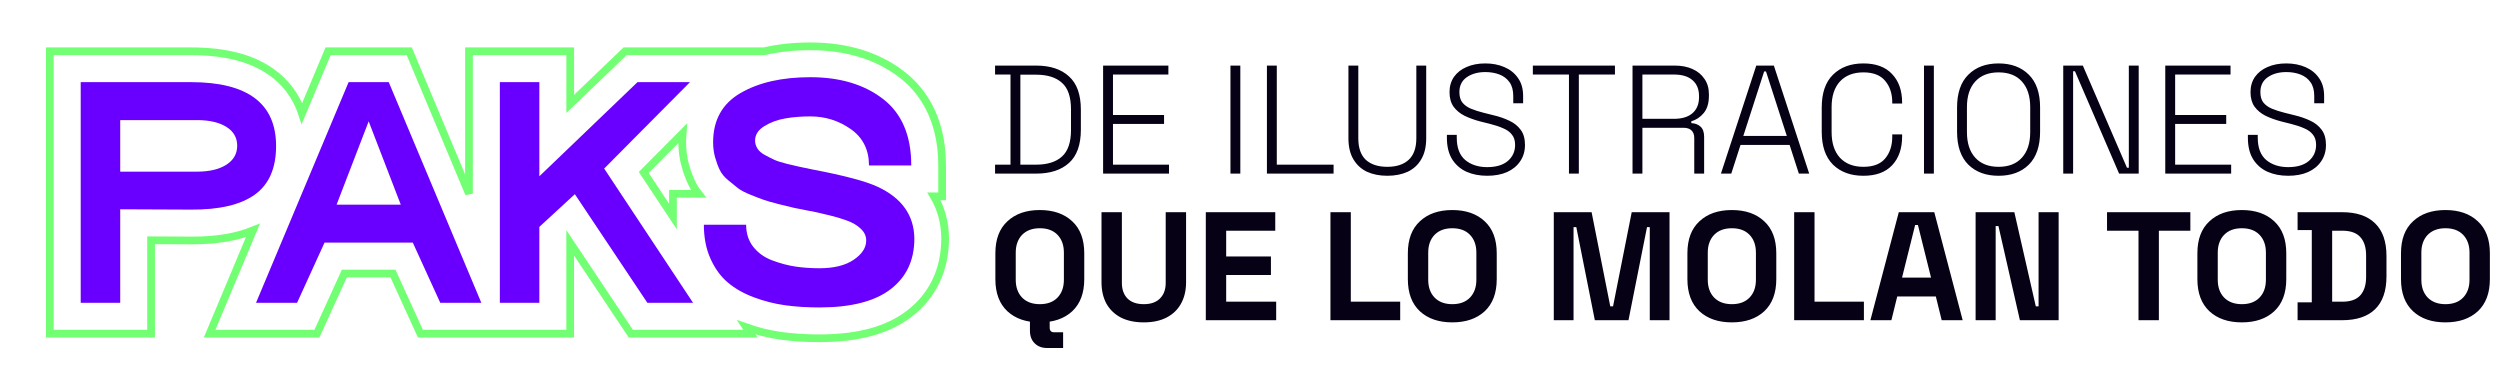 <svg xmlns="http://www.w3.org/2000/svg" width="648" height="95" viewBox="0 0 648 95" fill="none"><path d="M257.92 45V42.68H261.92V19.32H257.92V17H268.56C272.213 17 275.053 17.933 277.08 19.8C279.133 21.64 280.16 24.52 280.16 28.44V33.6C280.16 37.52 279.133 40.4 277.08 42.24C275.053 44.08 272.213 45 268.56 45H257.92ZM264.48 42.68H268.56C271.493 42.68 273.733 41.973 275.28 40.56C276.827 39.147 277.6 36.867 277.6 33.72V28.32C277.6 25.147 276.827 22.867 275.28 21.48C273.733 20.067 271.493 19.36 268.56 19.36H264.48V42.68ZM285.924 45V17H302.844V19.32H288.484V29.8H301.724V32.12H288.484V42.68H303.004V45H285.924ZM318.932 45V17H321.492V45H318.932ZM328.385 45V17H330.945V42.68H345.665V45H328.385ZM359.593 45.56C357.593 45.56 355.833 45.213 354.313 44.52C352.819 43.8 351.646 42.72 350.793 41.28C349.939 39.84 349.513 38.027 349.513 35.84V17H352.073V35.84C352.073 38.347 352.726 40.213 354.033 41.44C355.366 42.64 357.219 43.24 359.593 43.24C361.966 43.24 363.806 42.64 365.113 41.44C366.446 40.213 367.113 38.347 367.113 35.84V17H369.673V35.84C369.673 38.027 369.246 39.84 368.393 41.28C367.566 42.72 366.393 43.8 364.873 44.52C363.353 45.213 361.593 45.56 359.593 45.56ZM385.475 45.56C383.475 45.56 381.688 45.213 380.115 44.52C378.542 43.8 377.302 42.72 376.395 41.28C375.488 39.813 375.035 37.96 375.035 35.72V34.96H377.595V35.72C377.595 38.307 378.328 40.227 379.795 41.48C381.288 42.707 383.182 43.32 385.475 43.32C387.795 43.32 389.582 42.787 390.835 41.72C392.088 40.627 392.715 39.24 392.715 37.56C392.715 36.44 392.435 35.547 391.875 34.88C391.342 34.187 390.582 33.64 389.595 33.24C388.635 32.813 387.515 32.44 386.235 32.12L383.675 31.48C382.155 31.08 380.795 30.587 379.595 30C378.395 29.387 377.448 28.6 376.755 27.64C376.062 26.653 375.715 25.4 375.715 23.88C375.715 22.36 376.102 21.04 376.875 19.92C377.675 18.8 378.768 17.947 380.155 17.36C381.542 16.747 383.155 16.44 384.995 16.44C386.835 16.44 388.488 16.76 389.955 17.4C391.448 18.04 392.622 18.987 393.475 20.24C394.355 21.467 394.795 23.013 394.795 24.88V26.76H392.235V24.88C392.235 23.413 391.915 22.227 391.275 21.32C390.635 20.413 389.768 19.747 388.675 19.32C387.582 18.893 386.355 18.68 384.995 18.68C383.048 18.68 381.435 19.133 380.155 20.04C378.902 20.92 378.275 22.2 378.275 23.88C378.275 25 378.528 25.893 379.035 26.56C379.568 27.227 380.302 27.76 381.235 28.16C382.195 28.56 383.315 28.92 384.595 29.24L387.155 29.88C388.622 30.227 389.968 30.693 391.195 31.28C392.422 31.84 393.408 32.627 394.155 33.64C394.902 34.627 395.275 35.933 395.275 37.56C395.275 39.187 394.862 40.6 394.035 41.8C393.235 43 392.102 43.933 390.635 44.6C389.168 45.24 387.448 45.56 385.475 45.56ZM406.675 45V19.32H397.315V17H418.595V19.32H409.235V45H406.675ZM423.151 45V17H434.111C435.844 17 437.364 17.293 438.671 17.88C440.004 18.467 441.044 19.32 441.791 20.44C442.564 21.533 442.951 22.867 442.951 24.44V24.84C442.951 26.733 442.498 28.227 441.591 29.32C440.684 30.387 439.618 31.093 438.391 31.44V31.92C439.324 31.947 440.111 32.24 440.751 32.8C441.391 33.36 441.711 34.253 441.711 35.48V45H439.151V35.76C439.151 34.907 438.911 34.253 438.431 33.8C437.978 33.347 437.284 33.12 436.351 33.12H425.711V45H423.151ZM425.711 30.8H433.871C435.951 30.8 437.551 30.32 438.671 29.36C439.818 28.373 440.391 26.973 440.391 25.16V24.96C440.391 23.147 439.831 21.76 438.711 20.8C437.618 19.813 436.004 19.32 433.871 19.32H425.711V30.8ZM446.065 45L455.225 17H459.785L468.945 45H466.265L463.865 37.56H451.145L448.745 45H446.065ZM451.865 35.24H463.145L457.745 18.52H457.265L451.865 35.24ZM482.993 45.56C479.713 45.56 477.086 44.6 475.113 42.68C473.166 40.733 472.193 37.893 472.193 34.16V27.84C472.193 24.107 473.166 21.28 475.113 19.36C477.086 17.413 479.713 16.44 482.993 16.44C486.246 16.44 488.726 17.36 490.433 19.2C492.166 21.013 493.033 23.493 493.033 26.64V26.84H490.473V26.56C490.473 24.267 489.859 22.4 488.633 20.96C487.433 19.493 485.553 18.76 482.993 18.76C480.406 18.76 478.379 19.547 476.913 21.12C475.473 22.693 474.753 24.907 474.753 27.76V34.24C474.753 37.093 475.473 39.307 476.913 40.88C478.379 42.453 480.406 43.24 482.993 43.24C485.553 43.24 487.433 42.52 488.633 41.08C489.859 39.613 490.473 37.733 490.473 35.44V34.84H493.033V35.36C493.033 38.507 492.166 41 490.433 42.84C488.726 44.653 486.246 45.56 482.993 45.56ZM498.698 45V17H501.258V45H498.698ZM518.031 45.56C514.751 45.56 512.138 44.6 510.191 42.68C508.244 40.733 507.271 37.893 507.271 34.16V27.84C507.271 24.107 508.244 21.28 510.191 19.36C512.138 17.413 514.751 16.44 518.031 16.44C521.311 16.44 523.924 17.413 525.871 19.36C527.818 21.28 528.791 24.107 528.791 27.84V34.16C528.791 37.893 527.818 40.733 525.871 42.68C523.924 44.6 521.311 45.56 518.031 45.56ZM518.031 43.24C520.644 43.24 522.658 42.453 524.071 40.88C525.511 39.307 526.231 37.093 526.231 34.24V27.76C526.231 24.907 525.511 22.693 524.071 21.12C522.658 19.547 520.644 18.76 518.031 18.76C515.444 18.76 513.431 19.547 511.991 21.12C510.551 22.693 509.831 24.907 509.831 27.76V34.24C509.831 37.093 510.551 39.307 511.991 40.88C513.431 42.453 515.444 43.24 518.031 43.24ZM534.792 45V17H539.872L551.312 43.48H551.792V17H554.352V45H549.272L537.832 18.48H537.352V45H534.792ZM561.237 45V17H578.157V19.32H563.797V29.8H577.037V32.12H563.797V42.68H578.317V45H561.237ZM593.092 45.56C591.092 45.56 589.306 45.213 587.732 44.52C586.159 43.8 584.919 42.72 584.012 41.28C583.106 39.813 582.652 37.96 582.652 35.72V34.96H585.212V35.72C585.212 38.307 585.946 40.227 587.412 41.48C588.906 42.707 590.799 43.32 593.092 43.32C595.412 43.32 597.199 42.787 598.452 41.72C599.706 40.627 600.332 39.24 600.332 37.56C600.332 36.44 600.052 35.547 599.492 34.88C598.959 34.187 598.199 33.64 597.212 33.24C596.252 32.813 595.132 32.44 593.852 32.12L591.292 31.48C589.772 31.08 588.412 30.587 587.212 30C586.012 29.387 585.066 28.6 584.372 27.64C583.679 26.653 583.332 25.4 583.332 23.88C583.332 22.36 583.719 21.04 584.492 19.92C585.292 18.8 586.386 17.947 587.772 17.36C589.159 16.747 590.772 16.44 592.612 16.44C594.452 16.44 596.106 16.76 597.572 17.4C599.066 18.04 600.239 18.987 601.092 20.24C601.972 21.467 602.412 23.013 602.412 24.88V26.76H599.852V24.88C599.852 23.413 599.532 22.227 598.892 21.32C598.252 20.413 597.386 19.747 596.292 19.32C595.199 18.893 593.972 18.68 592.612 18.68C590.666 18.68 589.052 19.133 587.772 20.04C586.519 20.92 585.892 22.2 585.892 23.88C585.892 25 586.146 25.893 586.652 26.56C587.186 27.227 587.919 27.76 588.852 28.16C589.812 28.56 590.932 28.92 592.212 29.24L594.772 29.88C596.239 30.227 597.586 30.693 598.812 31.28C600.039 31.84 601.026 32.627 601.772 33.64C602.519 34.627 602.892 35.933 602.892 37.56C602.892 39.187 602.479 40.6 601.652 41.8C600.852 43 599.719 43.933 598.252 44.6C596.786 45.24 595.066 45.56 593.092 45.56ZM269.52 83.56C266 83.56 263.2 82.6 261.12 80.68C259.04 78.733 258 75.96 258 72.36V65.64C258 62.04 259.04 59.28 261.12 57.36C263.2 55.413 266 54.44 269.52 54.44C273.04 54.44 275.84 55.413 277.92 57.36C280 59.28 281.04 62.04 281.04 65.64V72.36C281.04 75.96 280 78.733 277.92 80.68C275.84 82.6 273.04 83.56 269.52 83.56ZM269.52 78.84C271.493 78.84 273.027 78.267 274.12 77.12C275.213 75.973 275.76 74.44 275.76 72.52V65.48C275.76 63.56 275.213 62.027 274.12 60.88C273.027 59.733 271.493 59.16 269.52 59.16C267.573 59.16 266.04 59.733 264.92 60.88C263.827 62.027 263.28 63.56 263.28 65.48V72.52C263.28 74.44 263.827 75.973 264.92 77.12C266.04 78.267 267.573 78.84 269.52 78.84ZM271.36 90.2C270.053 90.2 268.987 89.787 268.16 88.96C267.36 88.16 266.96 87.08 266.96 85.72V83H272.08V84.92C272.08 85.72 272.453 86.12 273.2 86.12H275.56V90.2H271.36ZM296.471 83.56C294.178 83.56 292.205 83.147 290.551 82.32C288.925 81.467 287.671 80.267 286.791 78.72C285.938 77.147 285.511 75.293 285.511 73.16V55H290.791V73.32C290.791 75.027 291.271 76.373 292.231 77.36C293.218 78.347 294.631 78.84 296.471 78.84C298.311 78.84 299.711 78.347 300.671 77.36C301.658 76.373 302.151 75.027 302.151 73.32V55H307.431V73.16C307.431 75.293 306.991 77.147 306.111 78.72C305.258 80.267 304.005 81.467 302.351 82.32C300.725 83.147 298.765 83.56 296.471 83.56ZM312.546 83V55H330.546V59.8H317.826V66.48H329.426V71.28H317.826V78.2H330.786V83H312.546ZM344.851 83V55H350.131V78.2H362.931V83H344.851ZM376.434 83.56C372.914 83.56 370.114 82.6 368.034 80.68C365.954 78.733 364.914 75.96 364.914 72.36V65.64C364.914 62.04 365.954 59.28 368.034 57.36C370.114 55.413 372.914 54.44 376.434 54.44C379.954 54.44 382.754 55.413 384.834 57.36C386.914 59.28 387.954 62.04 387.954 65.64V72.36C387.954 75.96 386.914 78.733 384.834 80.68C382.754 82.6 379.954 83.56 376.434 83.56ZM376.434 78.84C378.407 78.84 379.941 78.267 381.034 77.12C382.127 75.973 382.674 74.44 382.674 72.52V65.48C382.674 63.56 382.127 62.027 381.034 60.88C379.941 59.733 378.407 59.16 376.434 59.16C374.487 59.16 372.954 59.733 371.834 60.88C370.741 62.027 370.194 63.56 370.194 65.48V72.52C370.194 74.44 370.741 75.973 371.834 77.12C372.954 78.267 374.487 78.84 376.434 78.84ZM402.742 83V55H412.542L417.382 79.4H418.102L422.942 55H432.742V83H427.622V58.88H426.902L422.102 83H413.382L408.582 58.88H407.862V83H402.742ZM448.895 83.56C445.375 83.56 442.575 82.6 440.495 80.68C438.415 78.733 437.375 75.96 437.375 72.36V65.64C437.375 62.04 438.415 59.28 440.495 57.36C442.575 55.413 445.375 54.44 448.895 54.44C452.415 54.44 455.215 55.413 457.295 57.36C459.375 59.28 460.415 62.04 460.415 65.64V72.36C460.415 75.96 459.375 78.733 457.295 80.68C455.215 82.6 452.415 83.56 448.895 83.56ZM448.895 78.84C450.868 78.84 452.402 78.267 453.495 77.12C454.588 75.973 455.135 74.44 455.135 72.52V65.48C455.135 63.56 454.588 62.027 453.495 60.88C452.402 59.733 450.868 59.16 448.895 59.16C446.948 59.16 445.415 59.733 444.295 60.88C443.202 62.027 442.655 63.56 442.655 65.48V72.52C442.655 74.44 443.202 75.973 444.295 77.12C445.415 78.267 446.948 78.84 448.895 78.84ZM465.046 83V55H470.326V78.2H483.126V83H465.046ZM484.806 83L492.166 55H501.366L508.726 83H503.286L501.766 76.84H491.766L490.246 83H484.806ZM493.006 71.96H500.526L497.126 58.32H496.406L493.006 71.96ZM512.077 83V55H522.118L527.678 79.4H528.398V55H533.598V83H523.558L517.998 58.6H517.278V83H512.077ZM554.3 83V59.8H546.14V55H567.74V59.8H559.58V83H554.3ZM581.083 83.56C577.563 83.56 574.763 82.6 572.683 80.68C570.603 78.733 569.563 75.96 569.563 72.36V65.64C569.563 62.04 570.603 59.28 572.683 57.36C574.763 55.413 577.563 54.44 581.083 54.44C584.603 54.44 587.403 55.413 589.483 57.36C591.563 59.28 592.603 62.04 592.603 65.64V72.36C592.603 75.96 591.563 78.733 589.483 80.68C587.403 82.6 584.603 83.56 581.083 83.56ZM581.083 78.84C583.056 78.84 584.589 78.267 585.683 77.12C586.776 75.973 587.323 74.44 587.323 72.52V65.48C587.323 63.56 586.776 62.027 585.683 60.88C584.589 59.733 583.056 59.16 581.083 59.16C579.136 59.16 577.603 59.733 576.483 60.88C575.389 62.027 574.843 63.56 574.843 65.48V72.52C574.843 74.44 575.389 75.973 576.483 77.12C577.603 78.267 579.136 78.84 581.083 78.84ZM595.535 83V78.36H599.215V59.64H595.535V55H607.055C610.815 55 613.669 55.96 615.615 57.88C617.589 59.773 618.575 62.6 618.575 66.36V71.64C618.575 75.4 617.589 78.24 615.615 80.16C613.669 82.053 610.815 83 607.055 83H595.535ZM604.495 78.2H607.135C609.269 78.2 610.829 77.64 611.815 76.52C612.802 75.4 613.295 73.827 613.295 71.8V66.2C613.295 64.147 612.802 62.573 611.815 61.48C610.829 60.36 609.269 59.8 607.135 59.8H604.495V78.2ZM633.856 83.56C630.336 83.56 627.536 82.6 625.456 80.68C623.376 78.733 622.336 75.96 622.336 72.36V65.64C622.336 62.04 623.376 59.28 625.456 57.36C627.536 55.413 630.336 54.44 633.856 54.44C637.376 54.44 640.176 55.413 642.256 57.36C644.336 59.28 645.376 62.04 645.376 65.64V72.36C645.376 75.96 644.336 78.733 642.256 80.68C640.176 82.6 637.376 83.56 633.856 83.56ZM633.856 78.84C635.829 78.84 637.363 78.267 638.456 77.12C639.549 75.973 640.096 74.44 640.096 72.52V65.48C640.096 63.56 639.549 62.027 638.456 60.88C637.363 59.733 635.829 59.16 633.856 59.16C631.909 59.16 630.376 59.733 629.256 60.88C628.163 62.027 627.616 63.56 627.616 65.48V72.52C627.616 74.44 628.163 75.973 629.256 77.12C630.376 78.267 631.909 78.84 633.856 78.84Z" fill="#070116"></path><path d="M49.48 21.29C64.2 21.29 71.56 26.809 71.56 37.849C71.56 43.609 69.72 47.81 66.04 50.45C62.36 53.09 56.84 54.38 49.48 54.33L31.16 54.249V78.49H20.92V21.29H49.48ZM51.08 31.13H31.16V44.49H51.08C54.28 44.49 56.81 43.889 58.68 42.69C60.55 41.489 61.48 39.85 61.48 37.77C61.48 35.69 60.55 34.059 58.68 32.889C56.81 31.72 54.28 31.13 51.08 31.13Z" fill="#6900FF"></path><path d="M100.76 21.29L124.76 78.49H114.12L107 62.889H84.12L77 78.49H66.36L90.36 21.29H100.76ZM95.56 31.45L87.24 53.05H103.88L95.56 31.45Z" fill="#6900FF"></path><path d="M149 50.33L139.8 58.81V78.49H129.56V21.29H139.8V45.69L165.24 21.29H178.84L156.6 43.69L179.64 78.49H167.8L149 50.33Z" fill="#6900FF"></path><path d="M237 61.85C237 67.45 234.95 71.82 230.84 74.97C226.73 78.12 220.57 79.69 212.36 79.69C209.21 79.69 206.28 79.5 203.56 79.13C200.84 78.76 198.15 78.08 195.48 77.09C192.81 76.1 190.55 74.82 188.68 73.25C186.81 71.68 185.31 69.61 184.16 67.05C183.01 64.49 182.44 61.56 182.44 58.25H193.4C193.4 60.49 194.01 62.4 195.24 63.97C196.47 65.54 198.11 66.72 200.16 67.49C202.21 68.26 204.21 68.8 206.16 69.09C208.11 69.38 210.17 69.53 212.36 69.53C216.15 69.53 219.12 68.8 221.28 67.33C223.44 65.86 224.52 64.2 224.52 62.33C224.52 61.21 224.07 60.21 223.16 59.33C222.25 58.45 221.08 57.74 219.64 57.21C218.2 56.68 216.71 56.22 215.16 55.85C213.61 55.48 212.12 55.13 210.68 54.81C210.25 54.76 209.93 54.7 209.72 54.65C207.8 54.28 206.47 54.01 205.72 53.85C204.97 53.69 203.71 53.38 201.92 52.93C200.13 52.48 198.83 52.1 198 51.81C197.17 51.52 196.03 51.08 194.56 50.49C193.09 49.9 192 49.33 191.28 48.77C190.56 48.21 189.71 47.52 188.72 46.69C187.73 45.86 187.01 44.98 186.56 44.05C186.11 43.12 185.71 42.04 185.36 40.81C185.01 39.58 184.84 38.28 184.84 36.89C184.84 31.13 187.2 26.88 191.92 24.13C196.64 21.38 202.68 20.01 210.04 20.01C217.72 20.01 224 21.89 228.88 25.65C233.76 29.41 236.2 35.16 236.2 42.89H225.24C225.24 38.84 223.68 35.7 220.56 33.49C217.44 31.28 213.93 30.17 210.04 30.17C207.75 30.17 205.59 30.34 203.56 30.69C201.53 31.04 199.72 31.7 198.12 32.69C196.52 33.68 195.72 34.92 195.72 36.41C195.72 37.16 195.92 37.85 196.32 38.49C196.72 39.13 197.36 39.69 198.24 40.17C199.12 40.65 199.93 41.06 200.68 41.41C201.43 41.76 202.51 42.1 203.92 42.45C205.33 42.8 206.41 43.05 207.16 43.21C207.91 43.37 209.05 43.61 210.6 43.93C218.76 45.48 224.39 46.97 227.48 48.41C233.77 51.34 236.94 55.82 237 61.85Z" fill="#6900FF"></path><path d="M242.08 50.89H244.2V42.89C244.2 30.05 238.53 22.98 233.76 19.31C227.47 14.46 219.49 12.01 210.04 12.01C205.71 12.01 201.71 12.44 198.05 13.29L162.02 13.29L147.8 26.93V13.29H121.56V50.19L106.08 13.29L85.04 13.29L78.27 29.41C76.59 24.33 73.54 21.05 70.83 19.03C65.68 15.17 58.69 13.29 49.47 13.29L12.92 13.29L12.92 86.49H39.16V62.28L49.92 62.33C56.13 62.33 61.28 61.46 65.56 59.73L54.33 86.49H82.14L89.26 70.89H101.85L108.97 86.49H121.55H136.78H147.79V62.94L163.51 86.49H194.52L193.43 84.84C196.39 85.88 199.42 86.63 202.46 87.05C205.53 87.47 208.86 87.68 212.35 87.68C222.47 87.68 230.1 85.6 235.69 81.31C241.77 76.65 244.98 69.92 244.98 61.77C244.96 57.76 243.96 54.1 242.08 50.89ZM166.86 44.7L176.94 34.55C176.88 35.32 176.83 36.09 176.83 36.89C176.83 39.01 177.11 41.06 177.65 42.98C178.12 44.66 178.7 46.2 179.35 47.53C179.81 48.48 180.38 49.38 181.06 50.24H174.43V56.13L166.86 44.7Z" stroke="#73FF73" stroke-width="2"></path></svg>